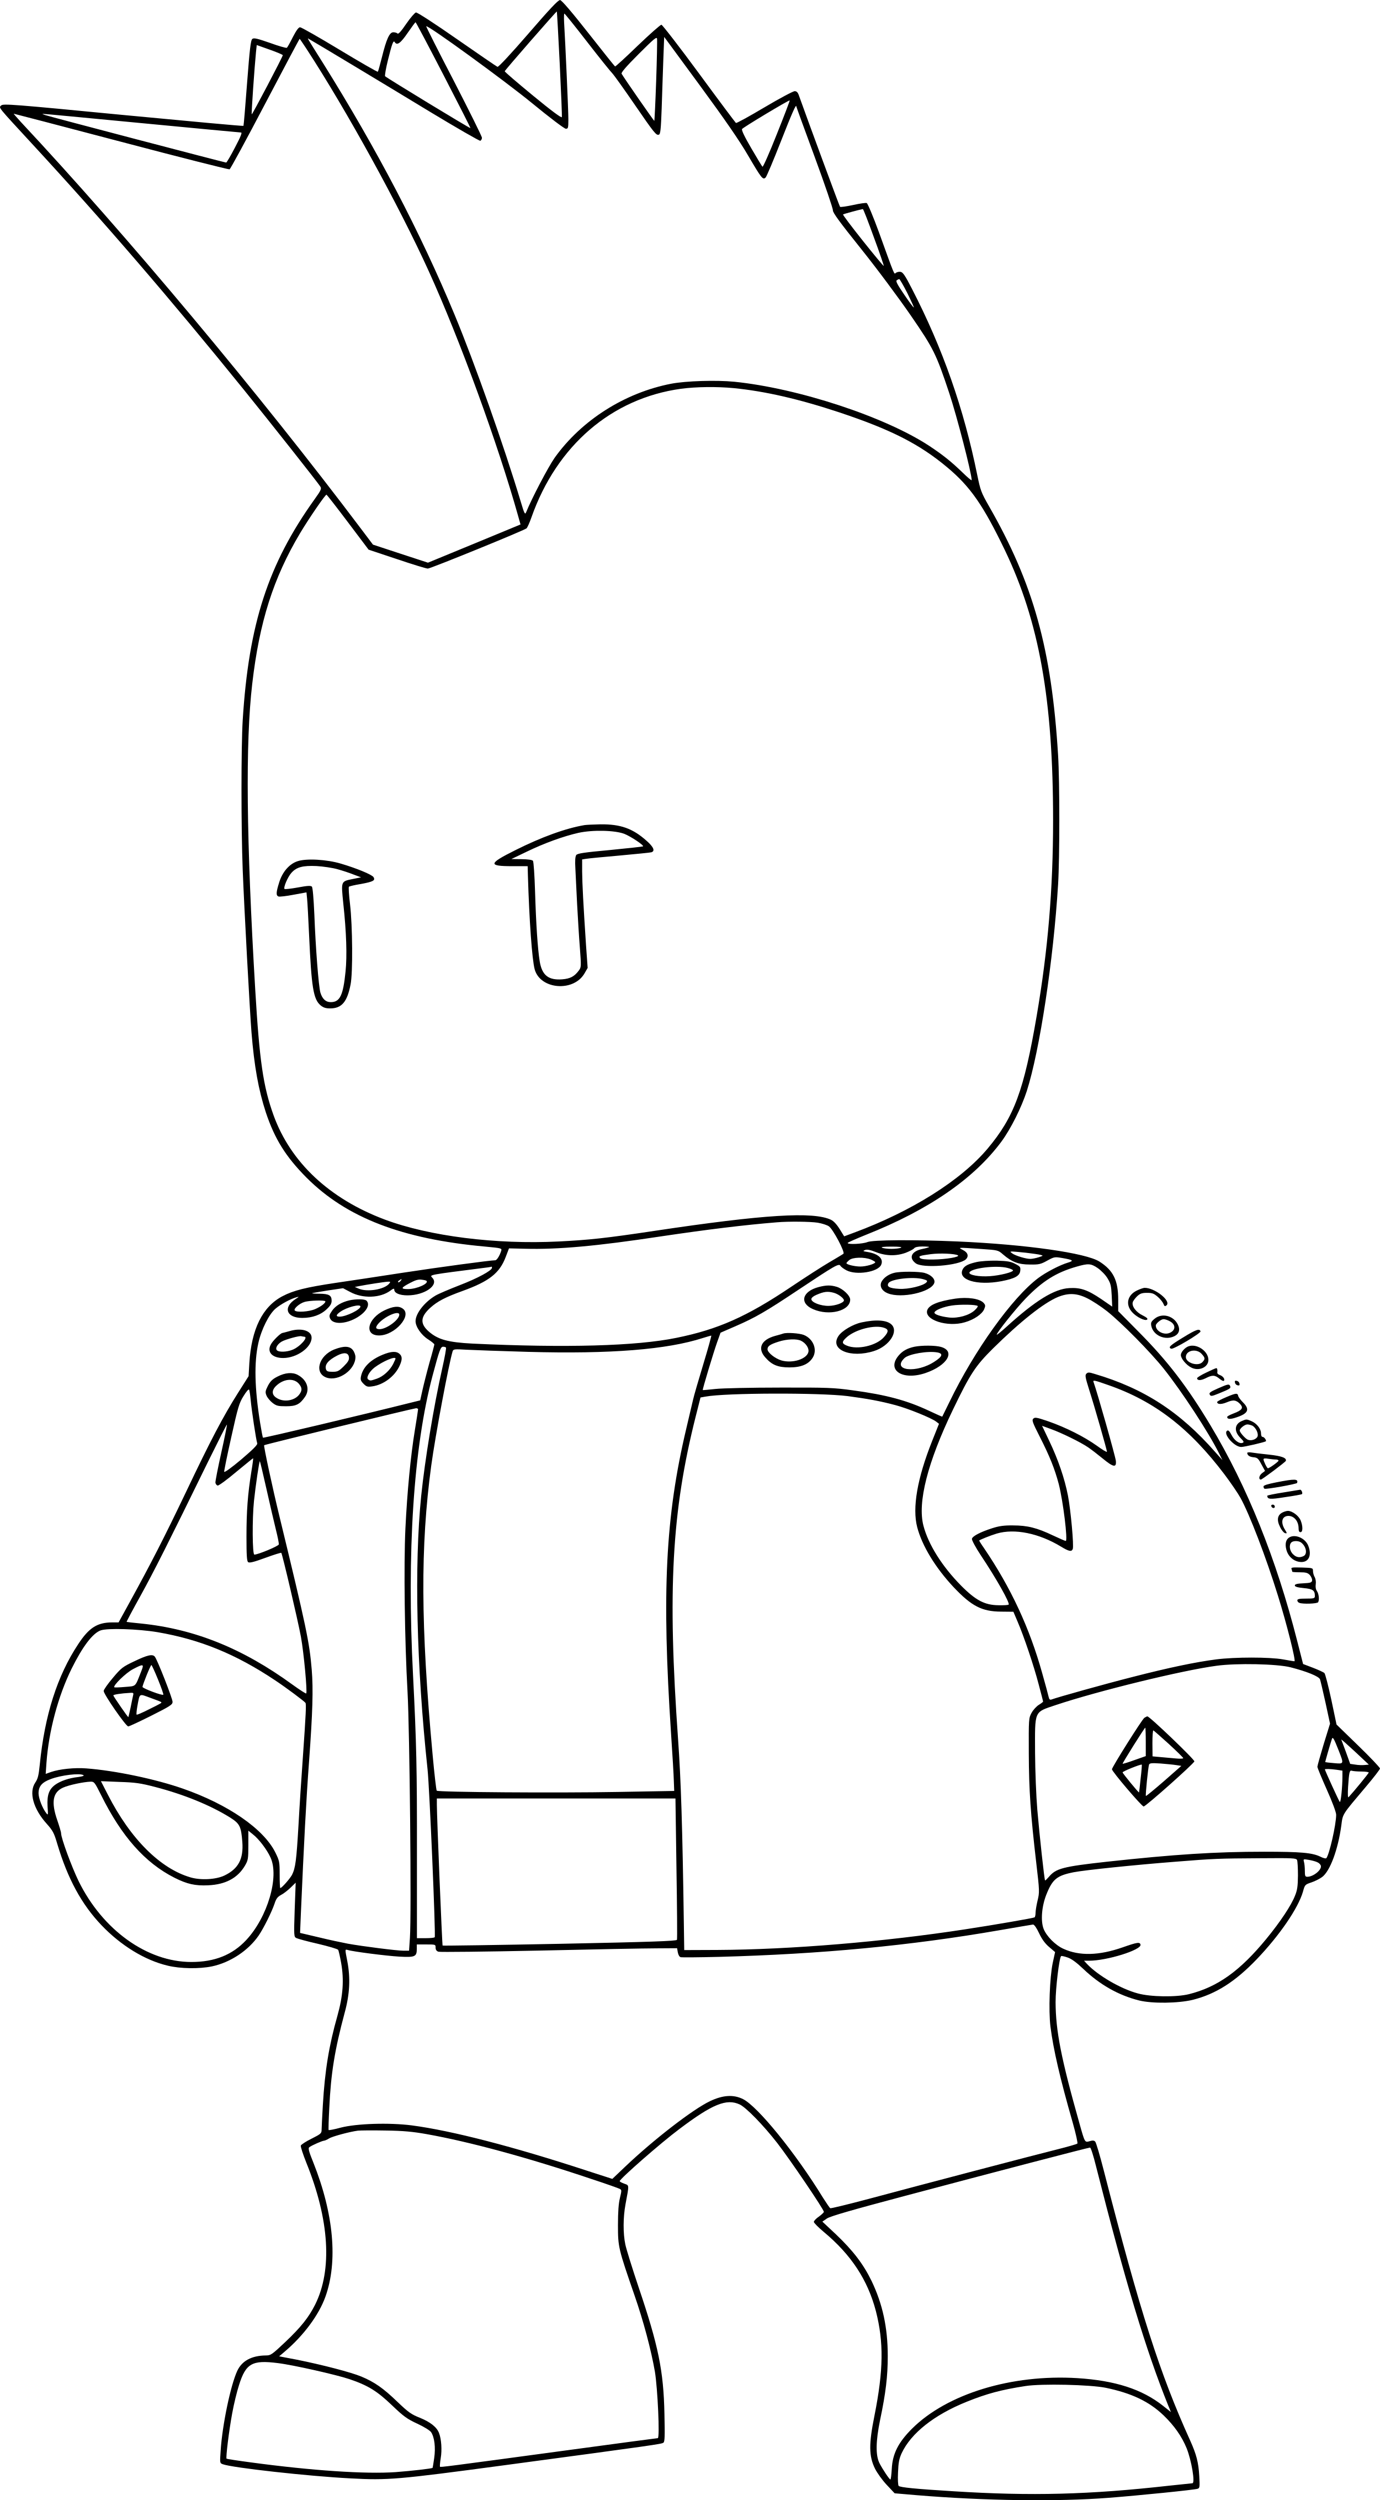 <?xml version="1.0" encoding="UTF-8"?>
<svg xmlns="http://www.w3.org/2000/svg" version="1.0" viewBox="0 0 1101.777 1995.272" preserveAspectRatio="xMidYMid meet">
  <g transform="translate(-239.223,1996.747) scale(0.1,-0.1)" fill="#000000" stroke="none">
    <path d="M6611 19699 c-136 -157 -239 -268 -247 -265 -7 3 -152 102 -323 221 -176 123 -318 215 -328 213 -9 -2 -44 -42 -77 -90 -40 -59 -63 -85 -70 -78 -6 6 -21 10 -34 10 -30 0 -55 -55 -91 -201 -15 -59 -29 -110 -32 -114 -4 -3 -141 76 -305 175 -164 99 -306 180 -316 180 -12 0 -30 -25 -58 -79 -22 -44 -43 -82 -48 -85 -5 -3 -66 14 -134 39 -101 35 -129 42 -141 32 -13 -10 -21 -77 -42 -351 -14 -187 -27 -341 -29 -343 -2 -3 -435 37 -961 87 -877 85 -958 91 -973 76 -20 -20 -36 0 248 -308 559 -605 1102 -1235 1691 -1963 211 -261 590 -740 609 -771 11 -17 4 -31 -47 -102 -370 -517 -525 -993 -573 -1762 -13 -212 -13 -860 0 -1195 12 -308 56 -1117 70 -1295 22 -273 56 -460 115 -641 71 -212 159 -353 325 -520 319 -319 762 -490 1428 -550 127 -12 132 -13 126 -33 -13 -41 -35 -76 -48 -76 -38 0 -454 -56 -741 -100 -181 -28 -420 -64 -530 -80 -241 -36 -338 -60 -428 -107 -159 -84 -247 -261 -264 -533 l-6 -105 -83 -131 c-121 -191 -222 -384 -417 -794 -173 -362 -277 -565 -449 -878 l-89 -162 -50 0 c-120 0 -186 -42 -272 -173 -168 -253 -268 -569 -307 -960 -9 -88 -15 -114 -36 -145 -53 -78 -16 -211 93 -331 47 -53 57 -71 83 -160 83 -277 194 -482 354 -649 154 -161 345 -278 526 -321 102 -25 253 -27 355 -6 146 31 290 126 373 247 40 59 104 188 126 253 13 40 24 55 52 70 20 10 54 37 76 58 l41 40 -8 -216 c-7 -210 -6 -216 13 -226 12 -6 89 -27 173 -46 84 -20 157 -41 161 -48 4 -6 15 -54 24 -105 24 -136 15 -262 -30 -422 -67 -236 -100 -436 -116 -710 -5 -91 -10 -180 -10 -197 0 -31 -5 -35 -80 -73 -45 -22 -83 -47 -86 -55 -3 -8 17 -69 44 -137 184 -454 209 -855 70 -1133 -51 -101 -112 -178 -234 -294 -110 -104 -120 -111 -158 -111 -114 -1 -191 -42 -229 -122 -53 -113 -120 -432 -133 -638 -7 -98 -7 -99 17 -108 74 -28 685 -96 1020 -113 300 -16 372 -10 1229 105 1207 162 1255 169 1269 180 11 8 12 52 8 231 -7 343 -48 543 -208 1015 -49 146 -96 297 -104 335 -19 89 -18 218 1 320 30 162 31 151 -10 166 -20 7 -36 16 -36 20 0 18 330 307 475 415 265 200 378 246 483 197 50 -23 188 -164 300 -308 101 -130 372 -530 372 -549 -1 -6 -19 -23 -40 -38 -22 -15 -40 -34 -40 -42 0 -8 36 -44 79 -80 220 -183 351 -384 416 -631 64 -249 61 -473 -11 -835 -46 -227 -45 -323 4 -423 18 -36 60 -94 95 -131 l62 -66 175 -15 c545 -45 1124 -53 1535 -21 245 19 680 63 709 72 17 6 18 14 13 103 -6 108 -23 172 -72 281 -244 538 -400 1027 -690 2155 -31 121 -62 226 -69 232 -8 9 -21 10 -44 3 -39 -11 -38 -13 -81 140 -148 524 -190 741 -191 970 0 112 29 352 44 367 3 3 26 -2 52 -11 32 -11 70 -39 125 -91 133 -127 282 -211 446 -252 105 -26 312 -23 428 5 184 46 338 144 510 323 183 191 331 407 370 540 15 56 17 57 67 74 28 9 67 29 86 43 64 48 127 220 153 410 13 98 3 81 196 310 62 73 113 139 113 146 0 8 -78 90 -173 182 l-174 169 -42 200 c-24 110 -48 205 -55 211 -6 6 -47 25 -91 42 l-79 30 -47 184 c-166 653 -398 1230 -692 1720 -185 308 -341 512 -569 742 l-168 170 0 91 c0 154 -39 234 -149 304 -107 69 -585 137 -1131 161 -353 15 -680 13 -723 -5 -37 -15 -157 -21 -157 -7 0 4 66 33 148 66 499 198 861 447 1081 745 74 101 158 269 201 401 103 322 213 1045 250 1650 13 213 13 818 0 1030 -52 850 -197 1370 -553 1990 -61 107 -67 124 -92 245 -108 533 -275 1010 -523 1490 -53 104 -72 131 -90 133 -13 2 -29 -2 -37 -8 -15 -12 -5 -37 -135 323 -46 126 -90 231 -98 234 -8 3 -57 -4 -110 -16 -53 -11 -99 -18 -103 -14 -5 6 -251 672 -331 896 -7 18 -17 27 -31 27 -12 0 -121 -58 -241 -129 -121 -72 -223 -128 -228 -125 -4 3 -137 180 -294 394 -158 215 -294 390 -301 390 -8 0 -93 -75 -189 -167 -96 -93 -177 -167 -181 -166 -3 1 -98 120 -212 265 -129 164 -214 264 -227 265 -14 2 -80 -68 -253 -268z m250 -239 c11 -227 19 -419 17 -427 -2 -10 -84 51 -231 172 -125 103 -227 190 -225 194 5 13 413 480 416 477 1 -2 12 -189 23 -416z m219 173 c96 -124 187 -237 202 -252 14 -15 92 -124 173 -242 162 -236 177 -254 198 -246 12 4 16 44 22 209 3 112 10 286 13 387 l7 184 286 -389 c201 -274 315 -439 383 -556 108 -184 119 -199 141 -177 8 8 62 136 120 284 91 232 125 308 125 283 0 -3 66 -185 147 -404 81 -220 146 -411 145 -425 -1 -19 54 -94 227 -310 126 -157 301 -393 394 -528 183 -266 203 -306 308 -621 61 -184 179 -640 179 -694 0 -6 -30 19 -67 55 -96 93 -164 147 -273 219 -354 232 -1044 459 -1555 511 -145 14 -386 7 -505 -16 -371 -72 -716 -292 -929 -590 -52 -74 -184 -326 -228 -435 -9 -22 -14 -14 -42 80 -133 444 -371 1115 -529 1495 -273 657 -619 1318 -1049 2006 -137 218 -128 203 -117 197 39 -21 662 -396 973 -585 212 -128 391 -231 398 -229 7 3 13 14 13 24 0 11 -101 214 -224 453 -124 238 -223 435 -221 437 12 12 623 -432 843 -612 145 -119 260 -206 272 -206 18 0 20 6 20 76 0 70 -24 607 -34 772 -2 39 -1 72 2 71 4 0 86 -102 182 -226z m-1147 -264 c120 -232 217 -422 215 -424 -3 -4 -666 399 -681 414 -4 4 6 63 23 131 33 133 43 159 54 141 18 -29 47 -8 103 74 32 46 60 85 63 85 3 0 103 -189 223 -421z m1698 -48 c-6 -173 -13 -316 -15 -318 -2 -3 -237 335 -261 376 -5 9 35 56 136 157 123 123 145 141 147 122 2 -12 -1 -164 -7 -337z m-2792 257 c322 -494 739 -1252 977 -1776 248 -546 552 -1379 712 -1949 l20 -71 -370 -153 -369 -152 -220 72 -219 72 -92 122 c-809 1074 -1879 2353 -2722 3254 -32 35 -56 63 -54 63 3 0 389 -101 857 -224 469 -124 859 -222 866 -220 7 3 135 239 285 525 150 286 274 519 275 517 2 -2 26 -38 54 -80z m-189 -51 c0 -12 -244 -476 -248 -472 -4 3 23 388 34 496 l6 57 104 -37 c57 -20 104 -40 104 -44z m3944 -631 c-58 -147 -110 -264 -114 -259 -5 4 -45 71 -90 148 -53 91 -79 144 -73 153 8 13 375 233 380 228 2 -2 -44 -123 -103 -270z m-5073 89 c430 -41 787 -75 796 -75 10 0 -4 -35 -49 -120 -34 -66 -66 -120 -70 -120 -10 0 -1418 369 -1448 380 -14 5 -21 9 -17 9 4 1 359 -33 788 -74z m5848 -911 c46 -124 81 -227 79 -229 -2 -2 -77 88 -167 201 -90 113 -161 207 -158 210 4 4 126 37 158 43 4 1 43 -101 88 -225z m267 -445 c30 -61 54 -113 52 -115 -3 -2 -37 44 -77 103 -55 80 -69 108 -59 114 7 5 16 9 20 9 4 0 33 -50 64 -111z m-1385 -759 c251 -25 521 -87 844 -194 414 -138 639 -253 861 -439 184 -154 287 -303 459 -660 274 -571 385 -1192 385 -2156 0 -549 -41 -1035 -131 -1561 -102 -597 -180 -806 -391 -1058 -213 -254 -608 -502 -1068 -672 l-78 -29 -36 58 c-23 37 -48 64 -69 74 -141 67 -533 43 -1407 -88 -392 -59 -526 -73 -767 -85 -502 -25 -1033 42 -1389 175 -442 166 -752 457 -888 833 -83 231 -112 432 -146 1002 -71 1200 -79 1968 -24 2440 57 493 168 844 383 1204 74 123 200 306 210 306 3 -1 80 -99 171 -220 l165 -219 225 -75 c124 -42 235 -76 248 -76 22 0 766 303 788 321 6 5 24 44 39 87 202 574 641 951 1195 1027 119 16 287 18 421 5z m669 -6660 c36 -6 76 -19 90 -29 34 -24 131 -208 116 -219 -6 -5 -56 -35 -111 -67 -55 -32 -195 -122 -311 -200 -350 -235 -580 -337 -911 -404 -321 -66 -884 -81 -1628 -46 -195 10 -276 32 -349 96 -72 63 -68 118 13 191 55 50 120 84 256 133 213 77 296 142 345 272 l26 68 129 -3 c262 -7 572 21 1080 98 384 57 672 92 930 113 94 8 265 6 325 -3z m665 -200 c-11 -5 -45 -9 -75 -9 -30 0 -64 4 -75 9 -13 6 13 9 75 9 62 0 88 -3 75 -9z m225 6 c0 -3 -25 -10 -55 -16 -86 -18 -110 -70 -52 -114 56 -42 344 -19 400 31 26 25 17 55 -23 75 -42 22 -45 21 148 8 132 -9 133 -9 173 -44 70 -60 123 -80 214 -80 72 -1 86 2 138 31 57 31 60 31 120 21 87 -15 96 -22 45 -37 -64 -19 -176 -77 -238 -124 -207 -156 -508 -576 -707 -987 -31 -63 -57 -116 -58 -118 -1 -1 -49 20 -106 47 -177 83 -340 127 -608 163 -151 21 -204 23 -581 22 -229 0 -460 -5 -515 -11 -55 -6 -101 -10 -102 -9 -4 3 85 298 114 380 l28 78 122 53 c154 67 238 115 493 285 299 199 330 217 342 196 5 -9 28 -26 50 -37 79 -40 249 -13 275 44 22 48 -21 89 -108 103 -38 6 -40 8 -20 16 17 6 41 1 87 -17 79 -31 161 -33 238 -5 30 12 60 27 66 35 8 10 31 15 66 15 30 0 54 -2 54 -4z m775 -46 c50 -6 101 -13 115 -17 23 -6 22 -7 -15 -19 -22 -7 -52 -13 -66 -13 -34 -1 -119 25 -144 43 -20 15 -20 15 0 16 11 0 61 -5 110 -10z m-546 -20 c24 -13 -95 -33 -196 -34 -60 -1 -96 3 -104 11 -16 16 -5 20 86 32 72 9 189 4 214 -9z m-694 -34 c19 -8 35 -18 35 -21 0 -14 -73 -35 -118 -35 -47 0 -112 16 -112 27 0 3 10 14 22 24 26 24 122 26 173 5z m1811 -68 c27 -19 62 -54 78 -81 26 -42 30 -61 34 -138 l4 -89 -87 60 c-110 74 -165 93 -255 88 -120 -6 -272 -100 -502 -309 -43 -39 -78 -67 -78 -63 0 17 151 206 230 288 134 139 245 209 407 255 94 27 114 26 169 -11z m-4836 2 c0 -22 -117 -85 -258 -139 -82 -32 -170 -69 -193 -83 -88 -52 -159 -143 -159 -204 0 -44 45 -110 100 -145 28 -18 50 -36 50 -41 0 -4 -17 -70 -39 -145 -21 -76 -46 -175 -56 -220 l-18 -81 -61 -15 c-407 -102 -1189 -287 -1194 -283 -3 3 -13 57 -23 119 -44 274 -49 481 -14 637 24 108 85 230 137 274 42 36 120 78 168 91 22 6 21 4 -6 -13 -105 -67 -76 -152 51 -152 81 0 148 24 196 70 29 27 39 45 39 67 0 43 -21 55 -95 56 -35 0 -63 2 -61 4 1 2 58 11 125 22 l122 18 57 -30 c99 -54 240 -49 320 10 24 18 32 20 32 9 0 -28 42 -46 106 -46 136 0 252 81 199 139 -23 27 -50 21 440 84 17 2 31 5 33 6 1 0 2 -3 2 -9z m-730 -105 c-7 -9 -15 -13 -19 -10 -3 3 1 10 9 15 21 14 24 12 10 -5z m207 1 c22 -21 -75 -65 -145 -66 -64 0 -61 10 16 50 41 22 66 29 91 25 18 -2 36 -6 38 -9z m-298 -23 c-40 -47 -176 -69 -244 -39 l-30 13 35 7 c56 11 203 34 229 35 21 1 22 -1 10 -16z m5577 -118 c38 -19 107 -64 154 -101 116 -92 347 -326 453 -459 146 -183 360 -511 442 -676 l27 -54 -58 65 c-282 321 -569 507 -962 623 -45 14 -54 14 -66 2 -12 -12 -9 -29 20 -122 43 -133 144 -487 144 -501 0 -6 -37 16 -82 49 -100 71 -246 145 -387 194 -91 31 -107 34 -119 21 -13 -12 -6 -31 51 -143 81 -159 120 -258 152 -378 35 -136 74 -455 56 -455 -5 0 -51 20 -102 44 -128 61 -204 80 -319 80 -72 1 -112 -5 -165 -22 -97 -31 -159 -64 -163 -85 -2 -10 29 -68 70 -130 127 -190 235 -383 223 -395 -3 -4 -40 -6 -81 -5 -110 1 -182 39 -299 157 -152 154 -261 328 -300 477 -49 186 33 507 236 928 137 284 178 347 318 486 221 218 407 365 520 412 85 34 152 31 237 -12z m-6086 -23 c0 -15 -33 -40 -80 -61 -48 -22 -154 -29 -165 -11 -9 14 38 55 77 67 40 13 168 16 168 5z m3018 -499 c-38 -126 -76 -255 -83 -288 -8 -33 -32 -136 -54 -230 -166 -701 -196 -1302 -121 -2435 11 -162 21 -331 22 -375 l3 -80 -450 -8 c-488 -9 -1434 -2 -1446 10 -4 5 -19 134 -33 288 -95 1031 -98 1660 -11 2305 33 242 140 812 171 914 6 17 15 18 113 12 58 -3 279 -11 491 -17 656 -18 1108 18 1395 111 33 10 63 19 66 19 3 1 -25 -101 -63 -226z m-2055 130 c3 -5 -10 -77 -29 -161 -70 -312 -139 -732 -169 -1022 -56 -558 -38 -1350 51 -2185 15 -140 66 -1323 57 -1337 -2 -5 -35 -8 -73 -8 l-69 0 0 698 c1 641 -4 867 -31 1397 -51 985 4 1825 156 2395 55 206 64 230 84 230 10 0 21 -3 23 -7z m5288 -299 c368 -128 648 -343 929 -715 48 -64 105 -147 126 -185 71 -128 203 -470 299 -780 71 -227 145 -524 132 -524 -7 0 -48 7 -92 15 -107 19 -382 19 -532 0 -169 -22 -379 -66 -667 -140 -221 -56 -600 -162 -648 -180 -13 -5 -19 0 -24 22 -3 15 -26 100 -51 188 -101 362 -250 682 -464 997 -22 31 -39 59 -39 61 0 5 90 41 140 56 143 42 336 3 513 -104 64 -39 85 -43 94 -19 10 26 -16 307 -38 424 -27 139 -78 288 -149 437 l-58 122 71 -26 c86 -31 235 -104 297 -146 25 -17 77 -57 116 -89 86 -71 111 -75 105 -18 -5 40 -150 552 -178 628 -7 18 5 16 118 -24z m-6847 -123 c7 -75 42 -312 52 -342 3 -12 -34 -49 -128 -129 -76 -64 -134 -106 -136 -98 -1 7 24 132 57 278 53 239 63 272 98 327 22 36 40 57 44 50 4 -7 9 -45 13 -86z m4766 35 c158 -21 262 -40 381 -72 99 -26 289 -103 326 -132 l22 -17 -55 -138 c-119 -299 -159 -533 -119 -687 39 -149 145 -323 291 -479 143 -151 225 -194 378 -195 l99 -1 34 -80 c50 -116 129 -350 168 -500 19 -71 35 -133 35 -137 0 -3 -16 -15 -34 -26 -19 -12 -45 -40 -58 -64 -23 -42 -23 -49 -22 -323 1 -294 14 -482 60 -878 26 -221 26 -231 10 -297 -9 -37 -16 -82 -16 -98 0 -17 -4 -33 -8 -36 -11 -6 -315 -59 -552 -95 -649 -100 -1395 -162 -1980 -165 l-265 -1 -3 205 c-11 771 -23 1152 -46 1475 -85 1192 -51 1820 141 2580 l38 150 40 7 c161 30 909 32 1135 4z m-3430 -106 c0 -5 -11 -78 -25 -162 -35 -213 -62 -500 -76 -788 -14 -293 -6 -899 17 -1305 17 -306 32 -1779 19 -1962 l-7 -103 -44 0 c-53 0 -327 35 -444 56 -47 9 -152 31 -233 51 l-149 35 6 147 c25 575 42 902 66 1226 28 384 34 571 21 728 -18 219 -44 342 -255 1212 -60 246 -130 574 -125 579 6 6 1192 294 1212 295 9 1 17 -3 17 -9z m-1571 -345 c-27 -121 -48 -229 -47 -240 2 -11 10 -21 18 -23 9 -1 75 47 147 108 73 60 134 110 136 110 2 0 -4 -48 -14 -107 -29 -179 -39 -317 -39 -519 0 -148 3 -194 13 -203 11 -8 44 0 137 34 68 25 126 43 128 40 8 -8 132 -536 157 -671 23 -127 52 -440 42 -451 -3 -3 -52 29 -109 70 -397 289 -780 444 -1209 488 -63 6 -115 12 -116 13 -2 1 49 97 113 212 110 200 215 408 538 1068 81 164 148 297 150 295 2 -2 -18 -103 -45 -224z m361 -292 c27 -121 61 -266 75 -323 14 -56 25 -109 23 -118 -3 -13 -162 -80 -195 -81 -16 -1 -18 285 -3 429 13 122 42 321 47 316 2 -2 26 -102 53 -223z m-870 -1141 c339 -58 626 -175 940 -385 86 -57 232 -166 241 -179 7 -11 4 -82 -21 -438 -11 -151 -27 -396 -35 -544 -16 -275 -24 -335 -51 -390 -16 -30 -82 -106 -94 -106 -3 0 -5 48 -5 108 0 102 -2 110 -35 177 -94 188 -377 383 -739 509 -218 76 -542 144 -771 161 -91 7 -212 -5 -281 -29 l-42 -15 6 87 c18 255 94 536 201 753 88 177 167 281 231 305 54 20 299 12 455 -14z m9045 -280 c129 -33 226 -72 236 -96 4 -12 24 -96 44 -187 l36 -167 -51 -165 c-27 -90 -50 -171 -50 -179 0 -8 34 -90 75 -182 44 -98 75 -181 75 -201 0 -78 -55 -321 -79 -347 -4 -4 -25 1 -46 12 -66 32 -156 40 -450 40 -391 0 -714 -21 -1257 -80 -351 -39 -405 -53 -462 -121 -15 -17 -28 -30 -30 -28 -6 6 -44 356 -62 564 -9 107 -17 305 -18 455 -1 342 -10 321 164 380 338 113 1013 278 1285 314 161 22 482 15 590 -12z m385 -664 c43 -110 43 -108 -37 -101 -38 3 -69 7 -70 8 -2 1 38 140 53 185 7 20 16 4 54 -92z m208 -116 c-18 -2 -51 -1 -74 3 l-42 6 -33 92 c-19 51 -36 96 -38 102 -2 5 46 -38 108 -95 l112 -105 -33 -3z m-224 -38 l46 -7 0 -46 c0 -86 -13 -212 -21 -204 -7 7 -119 252 -119 260 0 5 43 4 94 -3z m197 -14 c32 0 59 -4 59 -8 0 -7 -121 -154 -161 -197 -6 -6 -7 25 -4 80 8 121 12 138 31 131 9 -3 42 -6 75 -6z m-10203 -29 c9 -5 -6 -10 -42 -15 -74 -8 -143 -32 -185 -63 -49 -37 -64 -83 -59 -172 5 -67 4 -72 -9 -55 -32 40 -63 121 -63 160 0 56 27 88 98 114 82 31 232 49 260 31z m141 -158 c164 -331 351 -542 587 -661 99 -50 165 -65 268 -60 139 6 236 58 294 157 25 43 27 54 27 162 l0 117 36 -29 c48 -37 113 -123 141 -185 71 -154 -23 -476 -194 -659 -110 -118 -251 -175 -438 -175 -353 0 -708 255 -900 645 -55 113 -140 343 -140 382 0 10 -14 56 -30 103 -51 146 -37 225 47 262 47 21 162 45 218 47 29 1 33 -4 84 -106z m431 64 c231 -60 441 -146 596 -242 81 -51 91 -71 101 -197 10 -136 -31 -214 -143 -268 -67 -32 -188 -39 -270 -15 -242 70 -480 307 -660 659 l-56 109 148 -6 c128 -4 168 -10 284 -40z m4163 -650 c5 -307 7 -563 4 -570 -4 -10 -204 -17 -936 -32 -512 -10 -933 -16 -935 -14 -4 4 -46 1031 -46 1124 l0 50 953 0 952 0 8 -558z m4955 66 c4 -10 7 -65 7 -123 -1 -85 -5 -116 -24 -162 -30 -77 -118 -209 -228 -343 -211 -257 -390 -385 -619 -442 -102 -25 -305 -22 -407 6 -136 36 -319 143 -406 235 l-24 26 40 0 c142 0 419 86 411 128 -5 23 -25 20 -145 -22 -187 -65 -343 -69 -470 -11 -65 29 -136 101 -159 160 -24 64 -15 177 21 270 50 126 84 154 218 181 93 18 492 59 812 84 314 25 339 26 683 28 261 2 283 1 290 -15z m162 -17 c14 -6 26 -19 28 -29 7 -33 -61 -87 -108 -87 -17 0 -20 6 -20 48 0 26 -3 58 -7 71 -6 23 -5 23 38 16 24 -4 55 -12 69 -19z m-2222 -566 c22 -47 47 -82 80 -110 l48 -41 -19 -87 c-24 -116 -34 -379 -18 -508 23 -181 75 -408 178 -767 25 -88 41 -162 37 -166 -5 -5 -76 -25 -159 -46 -185 -46 -1099 -286 -1505 -395 -166 -44 -305 -78 -309 -75 -5 3 -30 40 -57 82 -220 359 -523 731 -640 789 -77 38 -161 32 -264 -17 -138 -66 -451 -308 -677 -523 l-102 -97 -201 65 c-586 192 -1080 320 -1400 362 -180 23 -440 15 -568 -18 -51 -14 -94 -22 -96 -19 -2 3 0 81 5 173 13 279 43 465 123 763 41 150 47 276 21 412 -19 97 -19 95 3 89 41 -13 307 -47 411 -53 128 -7 141 -1 141 64 l0 33 75 0 c74 0 75 0 75 -25 0 -17 7 -28 23 -33 12 -4 373 0 802 9 429 10 853 18 941 18 l162 1 6 -34 c4 -20 13 -36 24 -38 9 -2 148 -1 307 3 815 22 1525 89 2240 213 138 24 257 44 265 45 9 0 28 -26 48 -69z m-4888 -1604 c342 -61 807 -187 1315 -358 116 -38 217 -74 226 -79 15 -8 15 -13 1 -71 -11 -44 -16 -110 -16 -218 0 -175 3 -187 132 -560 72 -207 133 -437 163 -610 22 -134 40 -530 23 -530 -5 0 -322 -42 -704 -94 -999 -135 -1030 -139 -1035 -134 -2 2 0 33 6 69 11 65 5 151 -13 198 -17 48 -69 89 -152 123 -71 28 -93 44 -182 129 -112 108 -182 157 -288 201 -82 34 -309 93 -513 134 l-142 27 47 40 c149 127 270 290 322 435 101 280 67 662 -96 1071 -37 91 -43 116 -32 123 22 16 102 51 118 52 8 1 26 9 40 18 25 16 162 53 230 62 19 2 118 3 220 1 144 -2 217 -9 330 -29z m5342 -253 c234 -924 400 -1474 577 -1912 l22 -53 -63 50 c-168 133 -383 202 -685 221 -525 32 -1039 -125 -1319 -403 -110 -110 -156 -200 -162 -322 -3 -46 -7 -84 -11 -84 -8 0 -63 83 -87 130 -32 63 -30 175 5 346 45 214 61 348 61 509 0 228 -41 416 -130 601 -65 133 -146 239 -281 368 l-111 104 38 26 c29 18 198 67 624 180 684 182 1461 385 1475 385 6 1 27 -65 47 -146z m-6532 -1574 c119 -14 468 -93 572 -128 148 -50 221 -95 340 -209 94 -90 121 -109 203 -147 54 -25 100 -54 109 -67 27 -41 37 -121 25 -206 -6 -42 -12 -78 -13 -79 -6 -6 -164 -24 -294 -34 -241 -17 -670 12 -1153 77 -107 14 -196 28 -198 30 -7 7 19 222 45 362 13 73 38 175 55 227 54 172 105 200 309 174z m6610 -197 c207 -43 346 -109 462 -220 85 -82 145 -167 184 -262 39 -97 70 -280 46 -280 -4 0 -86 -9 -182 -19 -640 -72 -1103 -84 -1723 -45 -310 19 -428 31 -440 43 -5 5 -8 51 -5 108 3 78 9 109 29 153 75 160 260 306 518 410 164 66 277 96 471 126 130 20 516 11 640 -14z M7060 13383 c-150 -25 -346 -96 -555 -201 -214 -107 -218 -127 -22 -127 l122 0 2 -75 c11 -362 33 -669 54 -748 44 -161 309 -183 397 -34 l26 45 -13 181 c-22 333 -30 490 -31 588 l0 97 33 5 c17 3 138 15 267 26 129 12 243 23 253 26 31 10 18 42 -39 92 -110 98 -207 133 -369 131 -55 -1 -111 -4 -125 -6z m317 -70 c52 -21 158 -91 149 -100 -2 -2 -120 -15 -263 -29 -208 -19 -260 -27 -270 -40 -8 -12 -11 -45 -7 -108 2 -50 9 -179 14 -286 6 -107 15 -264 22 -348 11 -146 11 -153 -8 -179 -36 -49 -70 -66 -134 -71 -110 -8 -161 33 -179 145 -16 99 -29 296 -37 558 -4 127 -11 236 -17 243 -6 8 -39 12 -91 13 l-81 1 121 58 c142 69 295 124 414 151 114 25 291 21 367 -8z M4769 13095 c-66 -21 -122 -85 -148 -170 -25 -80 -26 -104 -5 -112 8 -3 62 3 119 14 l104 19 5 -50 c3 -28 10 -159 16 -291 19 -417 34 -511 91 -560 23 -19 42 -25 77 -25 92 0 136 51 163 190 19 92 16 469 -4 640 -9 74 -13 138 -9 141 4 4 47 14 96 22 98 18 117 28 100 55 -13 20 -134 70 -259 107 -113 34 -276 43 -346 20z m317 -64 c40 -11 98 -30 130 -43 l59 -22 -65 -13 c-97 -20 -95 -15 -77 -195 25 -231 31 -419 18 -544 -19 -191 -45 -244 -118 -244 -40 0 -68 26 -83 77 -14 50 -38 355 -48 621 -6 133 -13 217 -20 224 -9 9 -37 7 -112 -7 -55 -10 -103 -15 -106 -12 -11 11 26 97 55 129 41 46 91 59 201 54 52 -3 127 -14 166 -25z M10190 9896 c-67 -15 -96 -30 -111 -57 -45 -85 112 -133 309 -96 107 21 146 42 150 84 3 29 -1 34 -40 54 -35 19 -62 23 -148 26 -59 1 -129 -4 -160 -11z m246 -47 c24 -6 44 -15 44 -20 0 -14 -102 -40 -185 -46 -85 -6 -169 9 -163 29 12 35 213 60 304 37z M9533 9810 c-42 -10 -79 -34 -99 -65 -24 -37 -4 -79 47 -99 107 -43 344 9 370 82 11 30 -23 66 -77 81 -44 12 -192 13 -241 1z m230 -51 c32 -9 36 -13 26 -25 -23 -27 -144 -57 -219 -52 -77 4 -101 18 -84 46 21 33 198 53 277 31z M8927 9696 c-131 -35 -154 -128 -44 -176 129 -57 297 -14 297 76 0 32 -58 87 -107 102 -50 15 -84 14 -146 -2z m124 -46 c35 -10 79 -43 79 -60 0 -19 -66 -43 -121 -44 -65 -1 -139 28 -139 54 0 10 15 23 38 33 64 28 92 31 143 17z M10020 9604 c-140 -21 -211 -51 -225 -93 -24 -77 161 -137 300 -96 74 21 138 65 155 105 11 27 10 33 -5 50 -31 34 -127 48 -225 34z m178 -59 c4 -3 -8 -20 -25 -35 -44 -40 -131 -64 -202 -57 -70 8 -123 26 -118 41 6 19 72 45 139 55 68 10 194 8 206 -4z M9270 9414 c-69 -15 -157 -67 -184 -109 -72 -109 98 -179 285 -119 122 39 198 157 138 212 -37 35 -124 41 -239 16z m184 -44 c34 -12 33 -32 -4 -73 -60 -69 -213 -104 -297 -68 -40 16 -41 30 -5 63 70 66 231 107 306 78z M8645 9325 c-5 -2 -35 -11 -66 -19 -110 -31 -141 -99 -77 -171 52 -60 101 -80 193 -80 94 0 153 25 186 78 39 63 5 150 -71 181 -35 14 -137 21 -165 11z m144 -58 c38 -19 65 -61 57 -90 -14 -56 -126 -91 -213 -67 -52 15 -113 63 -113 90 0 25 21 39 87 60 67 22 148 25 182 7z M9693 9220 c-56 -12 -95 -33 -126 -70 -99 -117 30 -202 214 -140 176 60 243 176 122 209 -44 12 -149 13 -210 1z m186 -46 c44 -9 37 -32 -23 -71 -145 -98 -349 -75 -242 27 36 33 190 59 265 44z M5181 9590 c-63 -15 -110 -43 -137 -82 -23 -33 -25 -42 -16 -63 21 -47 116 -46 204 2 82 45 120 107 86 141 -13 13 -84 14 -137 2z m89 -49 c0 -25 -115 -81 -166 -81 -32 0 -30 14 4 38 51 37 162 66 162 43z M5463 9511 c-138 -66 -167 -202 -43 -201 125 1 265 160 188 214 -33 24 -76 19 -145 -13z m117 -35 c0 -41 -101 -115 -157 -116 -34 0 -36 16 -6 49 55 58 163 103 163 67z M4705 9345 c-27 -8 -53 -14 -57 -15 -15 0 -80 -64 -94 -93 -32 -60 12 -107 99 -107 109 0 227 84 227 162 0 56 -80 81 -175 53z m116 -45 c37 0 -33 -80 -93 -104 -46 -19 -112 -21 -126 -3 -14 16 7 50 41 69 33 18 140 47 155 42 8 -2 18 -4 23 -4z M5063 9199 c-127 -49 -166 -191 -62 -226 96 -31 229 64 229 165 0 16 -9 41 -21 56 -25 32 -71 34 -146 5z m115 -62 c3 -22 -6 -38 -41 -73 -40 -39 -49 -44 -90 -44 -37 0 -47 4 -52 20 -12 37 18 73 90 110 55 28 89 23 93 -13z M5447 9156 c-99 -41 -158 -100 -173 -174 -5 -25 -1 -36 21 -58 23 -23 32 -26 71 -20 87 12 177 79 215 161 24 51 24 78 1 98 -25 23 -67 21 -135 -7z m103 -31 c0 -3 -9 -22 -19 -43 -27 -52 -79 -99 -130 -117 -50 -17 -52 -18 -69 -6 -19 12 8 62 50 95 68 51 168 93 168 71z M4610 8983 c-44 -22 -59 -38 -79 -75 -21 -42 -22 -51 -11 -78 7 -17 29 -43 48 -58 31 -24 45 -27 108 -27 81 0 110 15 152 76 41 60 15 136 -60 175 -42 22 -99 17 -158 -13z m168 -58 c26 -31 28 -52 6 -83 -36 -52 -123 -68 -181 -32 -41 24 -44 60 -8 96 59 58 141 67 183 19z M3465 6710 c-93 -44 -105 -53 -172 -133 -40 -47 -73 -94 -73 -104 0 -27 178 -283 196 -283 8 0 91 39 185 86 151 76 169 88 169 110 0 26 -122 338 -142 361 -18 22 -59 13 -163 -37z m55 -80 c-51 -129 -38 -117 -130 -125 -44 -4 -83 -5 -85 -3 -13 13 93 116 149 145 84 44 90 43 66 -17z m134 -66 c26 -64 45 -118 42 -121 -8 -9 -166 51 -166 62 0 16 64 175 71 175 3 0 27 -52 53 -116z m-199 -126 c-3 -13 -12 -56 -20 -97 -9 -41 -17 -76 -18 -77 -3 -3 -116 161 -120 173 -2 7 61 17 136 21 24 2 27 -1 22 -20z m224 -54 c6 -6 3 -8 -98 -58 -51 -26 -95 -45 -98 -42 -3 3 0 34 6 68 20 106 11 100 104 66 45 -16 84 -31 86 -34z M11528 6258 c-21 -17 -258 -393 -258 -410 0 -18 239 -298 253 -297 18 1 401 342 405 360 3 14 -357 359 -375 359 -5 0 -16 -6 -25 -12z m12 -192 l0 -113 -91 -32 c-50 -18 -92 -31 -94 -29 -3 4 175 288 181 288 2 0 4 -51 4 -114z m184 -16 c63 -58 115 -109 115 -113 1 -5 -25 -6 -56 -3 -32 3 -87 8 -123 11 l-66 6 -1 105 c0 58 3 104 8 102 4 -2 59 -50 123 -108z m61 -169 l39 -6 -139 -122 c-77 -67 -142 -120 -144 -118 -5 5 18 230 25 250 5 12 20 14 93 9 47 -4 104 -9 126 -13z m-286 -107 c-6 -60 -12 -110 -13 -111 -3 -3 -131 152 -131 160 0 9 146 67 153 62 2 -2 -2 -52 -9 -111z M11474 9671 c-80 -36 -99 -112 -44 -174 35 -40 106 -75 121 -60 7 7 -4 17 -36 33 -52 25 -88 73 -79 105 3 11 19 32 35 48 24 22 39 27 79 27 41 0 55 -5 86 -32 20 -17 40 -43 45 -56 8 -20 12 -22 24 -12 41 34 -92 141 -175 140 -8 0 -34 -9 -56 -19z M11610 9443 c-27 -22 -31 -31 -26 -57 16 -77 112 -119 186 -81 37 19 46 53 25 94 -36 71 -128 92 -185 44z m119 -18 c52 -26 52 -74 1 -95 -47 -19 -110 15 -110 59 0 17 42 51 62 51 11 0 32 -7 47 -15z M11838 9294 c-105 -64 -122 -79 -95 -90 18 -7 239 125 234 139 -8 24 -35 15 -139 -49z M11880 9223 c-29 -11 -60 -47 -60 -69 0 -28 43 -80 83 -100 61 -32 137 2 137 61 0 70 -93 133 -160 108z m105 -59 c29 -32 31 -41 8 -66 -34 -38 -133 -8 -133 40 0 53 84 70 125 26z M12023 9014 c-40 -19 -73 -39 -73 -45 0 -20 29 -20 69 0 52 27 73 26 109 -4 20 -16 33 -22 37 -15 8 14 -11 37 -36 45 -11 4 -19 12 -18 18 3 22 -1 37 -8 36 -5 0 -41 -16 -80 -35z M12252 8934 c2 -11 11 -20 22 -22 13 -3 17 1 14 14 -2 11 -11 20 -22 22 -13 3 -17 -1 -14 -14z M12113 8886 c-59 -26 -70 -35 -62 -48 8 -15 15 -14 72 9 88 36 97 41 91 58 -8 20 -17 18 -101 -19z M12183 8818 c-40 -17 -73 -34 -73 -39 0 -20 33 -21 78 -2 52 22 75 18 107 -16 26 -30 13 -48 -53 -73 -29 -11 -52 -23 -52 -28 0 -19 23 -21 73 -4 95 31 110 63 53 120 -19 19 -36 42 -38 51 -5 25 -17 24 -95 -9z M12304 8626 c-56 -25 -60 -82 -9 -133 28 -28 31 -35 18 -40 -26 -10 -66 19 -89 64 -15 29 -25 39 -34 33 -37 -23 56 -130 112 -130 24 0 183 37 196 45 8 6 -12 35 -24 35 -9 0 -14 11 -14 29 0 36 -34 79 -76 97 -40 17 -41 17 -80 0z m87 -36 c29 -16 52 -66 40 -89 -13 -23 -55 -35 -80 -21 -21 11 -61 58 -61 71 0 17 40 49 61 49 11 0 29 -5 40 -10z M12350 8373 c1 -20 18 -32 50 -35 31 -3 38 -9 63 -56 l29 -53 -26 -20 c-22 -18 -27 -49 -7 -49 10 0 195 139 199 149 8 24 -33 39 -135 50 -59 6 -123 14 -140 17 -18 3 -33 1 -33 -3z m228 -53 c12 0 22 -4 22 -9 0 -8 -73 -61 -85 -61 -7 0 -35 57 -35 71 0 8 12 10 38 5 20 -3 47 -6 60 -6z M12583 8138 c-70 -14 -103 -24 -103 -33 0 -8 3 -16 8 -18 10 -7 257 37 260 46 11 33 -17 34 -165 5z M12638 8057 c-71 -11 -128 -23 -128 -26 1 -29 19 -31 144 -11 71 10 131 21 133 24 8 7 -5 36 -14 35 -4 -1 -65 -10 -135 -22z M12542 7948 c6 -18 28 -21 28 -4 0 9 -7 16 -16 16 -9 0 -14 -5 -12 -12z M12631 7897 c-40 -20 -47 -60 -19 -115 12 -26 31 -48 41 -50 16 -3 16 -1 -3 30 -36 59 -22 108 30 108 45 -1 80 -43 80 -99 0 -21 5 -31 15 -31 20 0 20 49 1 95 -16 37 -67 75 -101 75 -11 0 -31 -6 -44 -13z M12687 7699 c-28 -16 -37 -51 -25 -97 13 -53 55 -92 106 -99 71 -10 102 50 68 132 -25 58 -102 91 -149 64z m94 -42 c40 -31 51 -90 20 -107 -32 -16 -60 -12 -86 15 -27 26 -33 73 -13 93 15 15 58 15 79 -1z M12704 7445 c3 -9 6 -19 6 -21 0 -2 27 -4 60 -4 48 0 63 -4 80 -22 11 -13 19 -32 18 -43 -3 -17 -12 -20 -70 -23 -50 -2 -68 -7 -68 -17 0 -10 20 -16 70 -21 74 -7 90 -18 90 -63 0 -19 -6 -21 -70 -21 -53 0 -70 -3 -70 -14 0 -8 7 -17 16 -20 28 -11 142 -7 150 5 11 19 6 67 -10 90 -9 13 -12 33 -9 54 3 18 -1 43 -8 56 -8 13 -14 35 -14 49 0 25 -2 25 -89 28 -78 2 -88 1 -82 -13z"></path>
  </g>
</svg>
